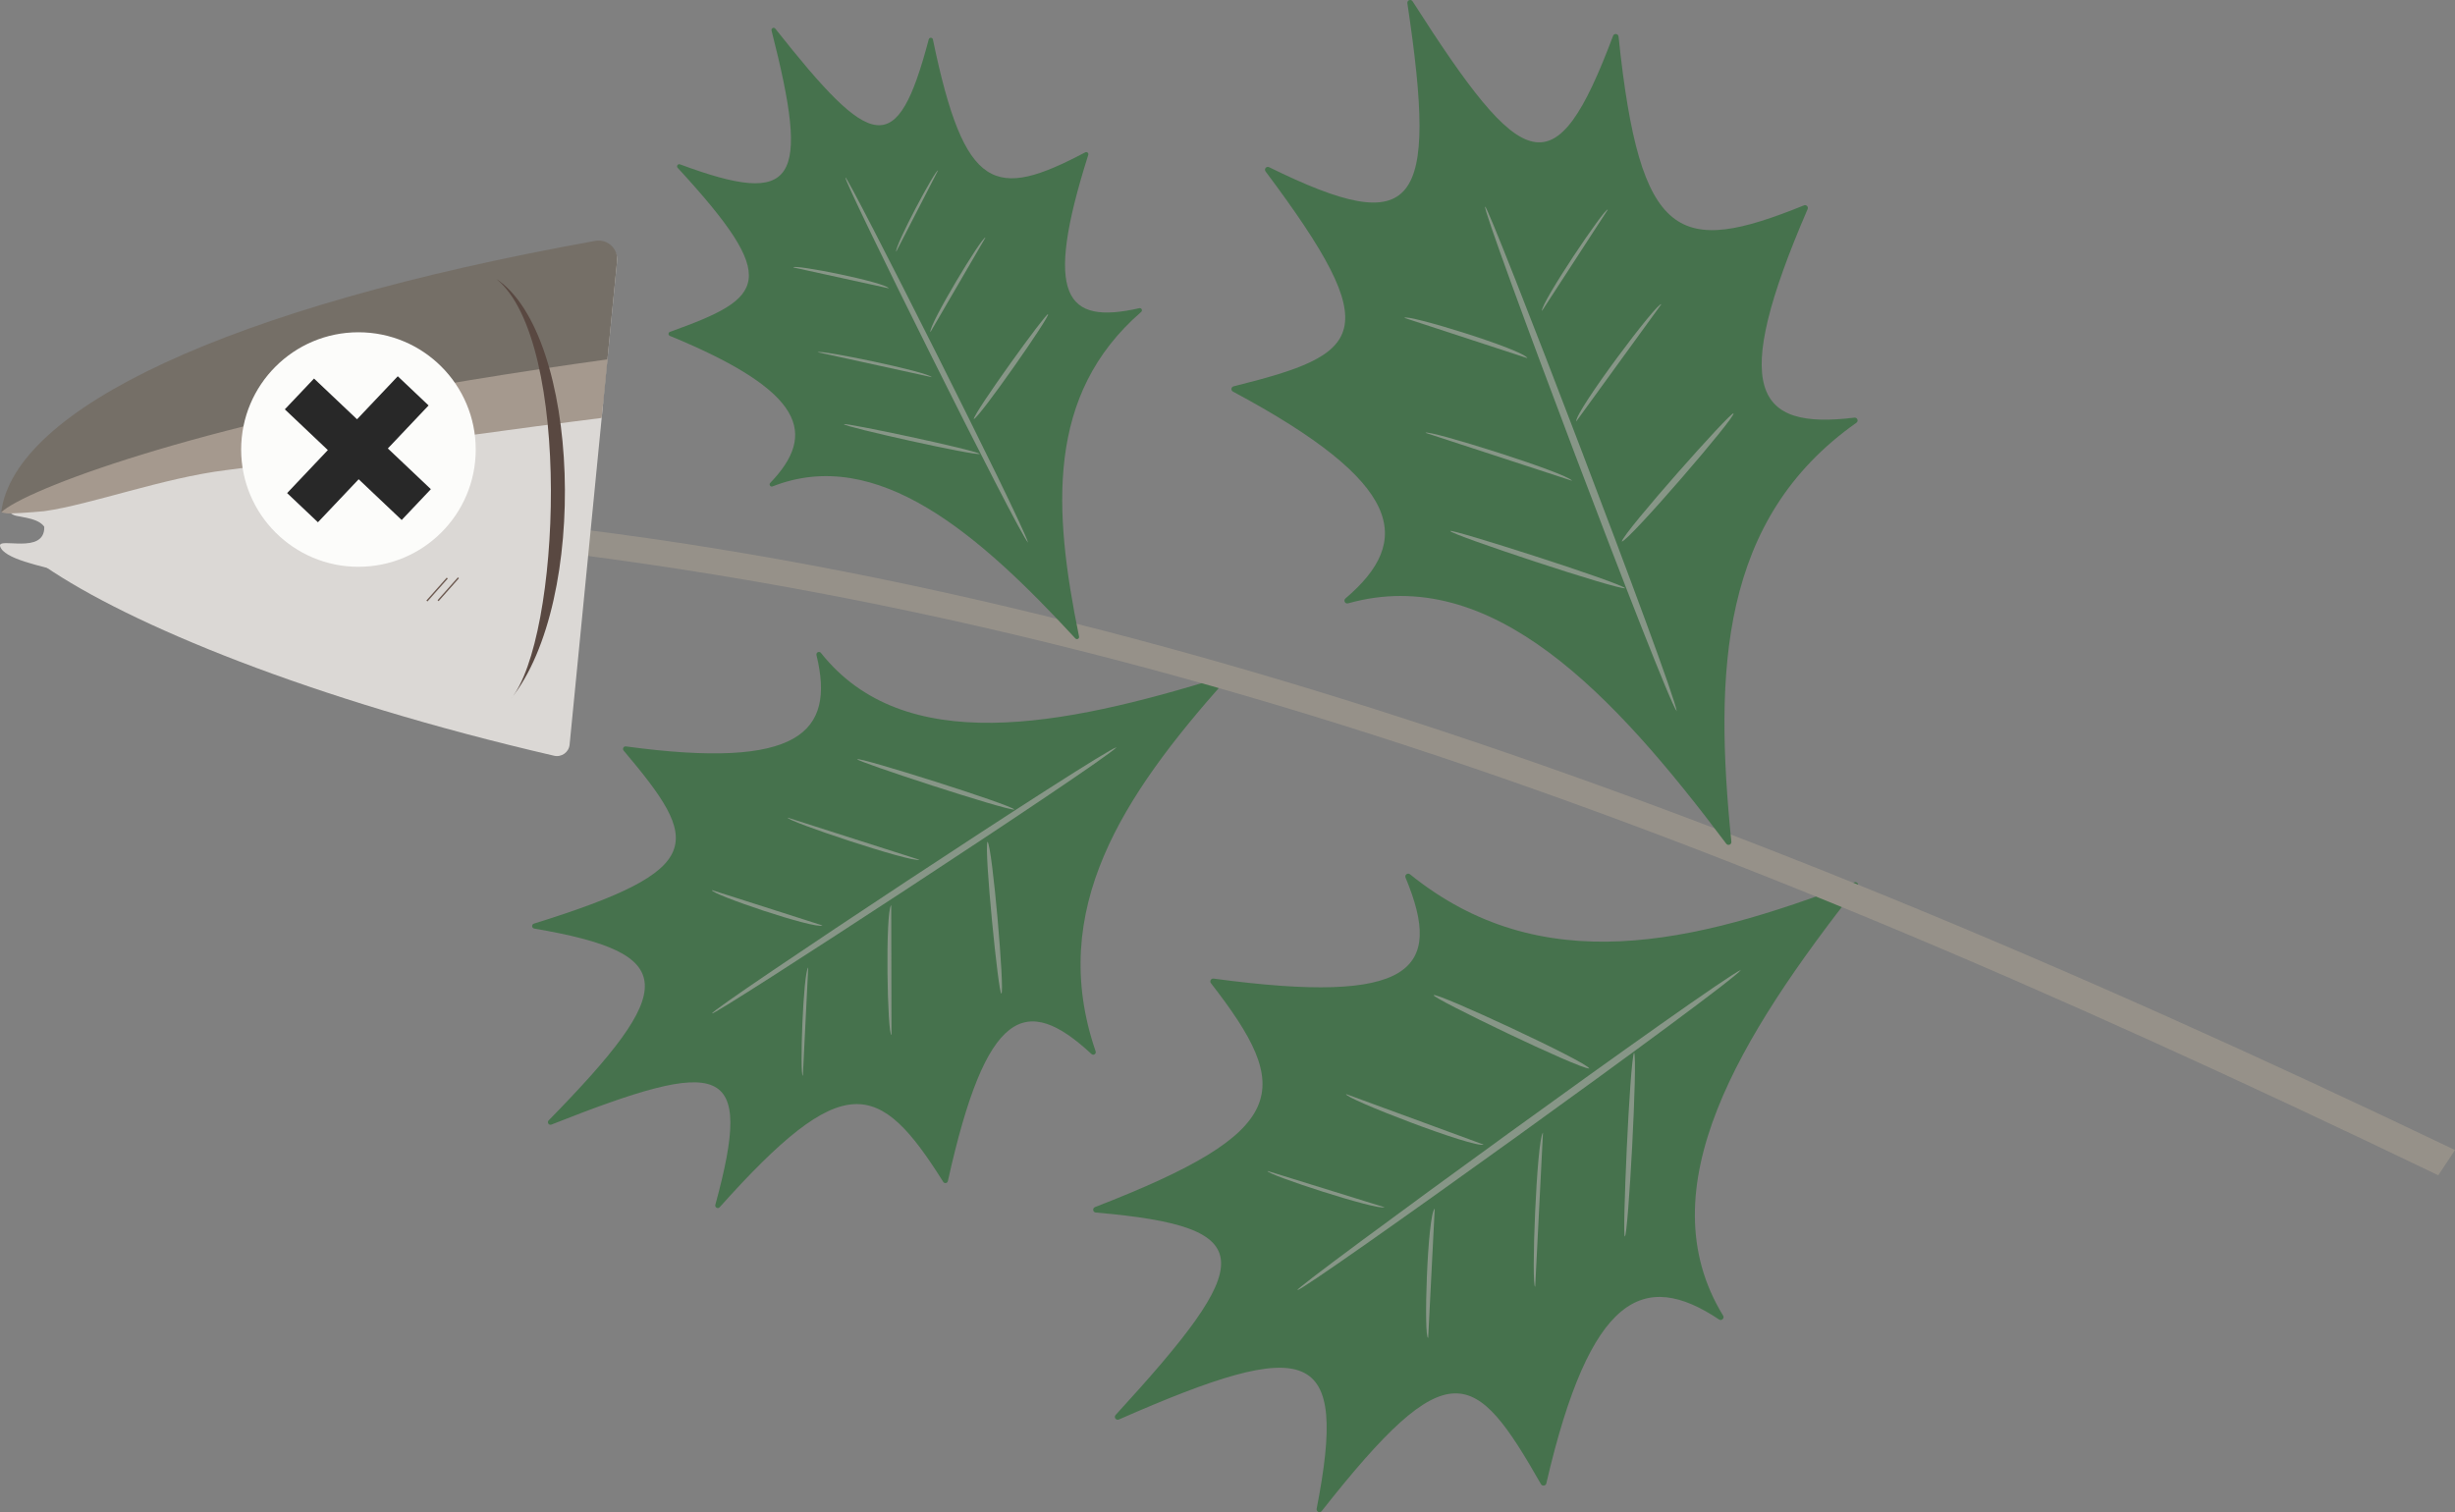 <?xml version="1.0" encoding="UTF-8"?>
<svg id="_レイヤー_2" data-name="レイヤー 2" xmlns="http://www.w3.org/2000/svg" viewBox="0 0 1758.29 1083.19">
  <rect x="0" y="0" width="1758.29" height="1083.19" fill="#808080" stroke="none"/>
  <defs>
    <style>
      .cls-1 {
        fill: #879687;
      }

      .cls-2 {
        fill: #a5998e;
      }

      .cls-3 {
        fill: #dbd8d5;
      }

      .cls-4 {
        fill: #756f67;
      }

      .cls-5 {
        fill: #282828;
      }

      .cls-6 {
        fill: #969189;
      }

      .cls-7 {
        fill: #46724d;
      }

      .cls-8 {
        fill: #fcfcfa;
      }

      .cls-9 {
        fill: #6d5a51;
        stroke: #6d5a51;
        stroke-miterlimit: 10;
      }

      .cls-10 {
        fill: #594841;
      }
    </style>
  </defs>
  <g id="_レイヤー_4" data-name="レイヤー 4">
    <g>
      <g>
        <path class="cls-7" d="M675.55,846.62c-46.05-73.37-71.37-81.07-160.1,18.14-1.28,1.44-3.63.16-3.12-1.7,27.92-102.2,5.91-106.24-117.41-57.48-1.83.72-3.35-1.57-1.98-2.97,92.94-94.93,94.14-119.57-10.3-137.44-1.89-.32-2.07-2.97-.23-3.54,125.01-38.94,119.65-58.3,64.24-123.95-1.08-1.28-.01-3.21,1.64-2.99,123.68,16.77,150.11-9.65,136.48-65.41-.46-1.89,1.98-3.09,3.19-1.57,59.38,74.79,172.01,52.98,287.46,17.17,1.77-.55,3.13,1.57,1.91,2.95-73.06,82.24-127.45,163.84-92.63,265.28.62,1.8-1.57,3.22-2.96,1.93-47.12-43.75-75.45-32.72-102.86,91.01-.35,1.59-2.46,1.96-3.33.57Z"/>
        <path class="cls-1" d="M510.03,725.92c-1.71-2.49,279.49-188.39,289.8-190.7-11.8,12.06-290.45,194.04-289.8,190.7Z"/>
        <path class="cls-1" d="M658.52,615.9c-5.66,2.22-95.79-27.91-94.35-30.19"/>
        <path class="cls-1" d="M589.07,662.94c-5.12,3.02-80.64-22.63-79.18-25.32"/>
        <path class="cls-1" d="M614.01,543.89c.62-2.01,110.19,32.54,112.6,36.05-6.11.67-113.9-34.68-112.6-36.05Z"/>
        <path class="cls-1" d="M638.31,648.36c-4.42,4.43-2.81,93.65.19,93.01"/>
        <path class="cls-1" d="M578.86,692.99c-3.65,3.52-6.24,77.99-3.85,77.57"/>
        <path class="cls-1" d="M717.18,711.72c2.59-.22-6.45-105.98-9.93-108.79-2.6,5.45,7.91,109.73,9.93,108.79Z"/>
      </g>
      <g>
        <path class="cls-7" d="M867.25,704.26c59.45,76.54,57.54,106-82.99,160.41-2.03.79-1.62,3.73.56,3.92,119.48,10.35,114.99,34.93,14.19,145.02-1.5,1.64.33,4.11,2.37,3.22,137.67-60.46,164.27-52.19,141.62,63.95-.41,2.1,2.33,3.31,3.66,1.61,91.07-115.67,109.46-102.57,157.01-19.22.92,1.62,3.4,1.26,3.82-.56,31.48-135.83,70.01-153.24,123.71-117.41,1.82,1.21,4.07-.88,2.93-2.73-55.65-91.03,12.33-200.37,96.27-307.26,1.28-1.63-.42-3.88-2.37-3.14-116.3,44.58-224.47,69.89-318.15-5.76-1.66-1.34-4.04.4-3.22,2.35,27.62,66.2,4.65,91.57-137.46,72.35-1.83-.25-3.05,1.82-1.93,3.26Z"/>
        <path class="cls-1" d="M929.3,924.05c1.96,2.75,311.04-219.39,317.6-229.28-17.49,7.67-321.41,228.67-317.6,229.28Z"/>
        <path class="cls-1" d="M1105.09,811.34c-4.61,5.05-8.56,110.97-5.57,110.34"/>
        <path class="cls-1" d="M1027.56,865.77c-5.24,4.18-8.12,93.09-4.69,92.6"/>
        <path class="cls-1" d="M1163.72,885.75c2.38.12,9.38-127.82,6.62-131.7-3.14,6.14-8.59,132.53-6.62,131.7Z"/>
        <path class="cls-1" d="M1062.62,819.92c-6.46,2.91-100.42-33.29-98.53-36.19"/>
        <path class="cls-1" d="M991.63,864.81c-5.18,2.46-85.18-23.65-83.78-25.98"/>
        <path class="cls-1" d="M1026.86,712.92c1.26-2.62,109.8,47.75,111.39,52.48-6.82.61-113.19-50.73-111.39-52.48Z"/>
      </g>
      <path class="cls-6" d="M1758.29,823.81C1202.89,557.74,702.95,381.35,207.73,361.91l-18.9,14.63c544.47,30.37,997.27,195.74,1557.47,465.37l12-18.1Z"/>
      <g>
        <path class="cls-7" d="M777.24,109.14c-64.57,34.05-86.29,28.97-109.08-80.86-.33-1.59-2.58-1.65-2.99-.08-22.82,86.32-40.57,79.96-109.89-7.68-1.03-1.3-3.11-.27-2.7,1.33,27.67,108.48,18.14,126.96-65.57,95.87-1.52-.56-2.76,1.29-1.67,2.48,74.71,81.2,62.62,93.05-5.52,117.52-1.33.48-1.37,2.34-.07,2.87,97.27,40.02,105.38,70.45,71.89,105.35-1.13,1.18.14,3.09,1.67,2.49,74.89-29.45,147.8,34.03,216.87,108.91,1.06,1.14,2.95.18,2.64-1.35-18.53-90.83-23.72-173.31,44.51-232.56,1.21-1.05.21-3.01-1.35-2.66-52.84,12-68.84-8.01-36.56-109.82.42-1.31-.97-2.47-2.18-1.83Z"/>
        <path class="cls-1" d="M605.55,127.23c-2.3,1.1,124.22,255.43,130.76,261.47-3.51-13.78-129.83-264.19-130.76-261.47Z"/>
        <path class="cls-1" d="M667.35,270.18c-3.18-4.01-81.64-20.11-81.55-17.84"/>
        <path class="cls-1" d="M636.58,206.55c-2.46-4.36-68.36-17.57-68.43-14.98"/>
        <path class="cls-1" d="M604.48,303.89c-.39,1.73,94.1,22.82,97.34,21.28-4.18-3.07-97.7-22.82-97.34-21.28Z"/>
        <path class="cls-1" d="M666.33,237.98c-1.35-5.1,37.51-69.48,39.43-67.74"/>
        <path class="cls-1" d="M641.84,180.33c-1.18-4.11,28.4-59.5,29.96-58.19"/>
        <path class="cls-1" d="M750.6,225.1c1.79,1.25-49.47,74.56-53.2,75.13.41-5.07,52.12-76.67,53.2-75.13Z"/>
      </g>
      <g>
        <path class="cls-7" d="M1292,147.12c-89.5,36.21-117.41,26.63-132.78-120.93-.22-2.14-3.17-2.52-3.93-.51-41.52,110.55-64.03,99.82-143.59-24.74-1.18-1.85-4.05-.77-3.73,1.4,21.97,146.44,6.97,169.48-99.04,117.43-1.92-.94-3.81,1.33-2.52,3.05,87.5,116.8,70.02,130.79-22.9,153.92-1.81.45-2.11,2.89-.47,3.77,122.68,65.61,129.3,106.73,80.57,148.2-1.65,1.4-.23,4.09,1.86,3.5,102.47-28.79,189.97,64.45,270.89,172.19,1.24,1.65,3.86.63,3.65-1.42-12.3-122-8.15-231.22,89.53-300.12,1.73-1.22.68-3.93-1.42-3.68-71.13,8.75-89.53-19.71-33.49-149.38.72-1.67-.95-3.37-2.63-2.69Z"/>
        <path class="cls-1" d="M1063.67,148.07c-3.17,1.14,129.47,352.67,137.27,361.49-2.78-18.6-135.68-364.94-137.27-361.49Z"/>
        <path class="cls-1" d="M1125.96,344.41c-3.66-5.7-104.75-37.34-104.94-34.33"/>
        <path class="cls-1" d="M1093.95,256.57c-2.65-6.07-87.62-32.22-88.06-28.83"/>
        <path class="cls-1" d="M1038.74,380.4c-.75,2.22,120.79,42.55,125.26,40.96-5.09-4.6-125.53-43.04-125.26-40.96Z"/>
        <path class="cls-1" d="M1128.91,301.89c-1.1-6.89,58.61-86.44,60.9-83.89"/>
        <path class="cls-1" d="M1104.35,222.76c-1-5.56,45.29-74.52,47.17-72.59"/>
        <path class="cls-1" d="M1241.52,296.16c2.19,1.89-75.03,91.53-80.01,91.79,1.21-6.62,78.79-93.96,80.01-91.79Z"/>
      </g>
      <g>
        <g>
          <path class="cls-3" d="M32.12,405.71c60.47,41.45,190.14,95.25,364.73,135.66,5.35,1.24,10.58-2.5,11.11-7.97l34.04-346.81c.05-.48.06-.96.03-1.44h0c-.33-5.43-5.34-9.35-10.69-8.39C183.38,221.26,32.83,288.77,5.1,357.09c-2.17,5.35,1.01,11.36,6.69,12.44,10.03,1.9,19.72,3.06,21.78,11.93.32,1.36.99,2.61,1.86,3.7,6.22,7.78,5.85,16.77-3.31,20.55Z"/>
          <path class="cls-3" d="M31.72,377.45c.38,20.3-33.69,6.9-31.64,13.86,2.65,9.01,28.47,14,46.63,18.71,18.16,4.72,26.51-11.32,26.26-20.71s-41.66-33.4-41.26-11.87Z"/>
          <path class="cls-4" d="M442.01,184.81h0c-.49-7.93-7.79-13.67-15.61-12.27C162.17,219.96,10.38,293.11.88,366.8c.24.06.48.12.72.18,1.74-.03,6.04-.17,7.25-.22,2.23-.1,103.45-24.71,154.21-31.2,58.22-7.44,134.32-20.81,257.47-36.31,6.16-.78,10.97-5.71,11.58-11.89l9.86-100.45c.07-.7.08-1.41.04-2.11Z"/>
          <path class="cls-2" d="M435.05,257.44c-31.65,4.36-64.44,9.28-98.64,14.89C140.73,304.43,17.86,350.77.85,366.99c0,0,4.03.89,5.03.86,13-.35,25.96-1.7,25.96-1.7,32.97-4.62,85.21-23.88,130.25-29.4,60.02-7.36,138.99-21.26,268.84-37.37l4.12-41.94Z"/>
          <circle class="cls-8" cx="256.72" cy="322.02" r="84"/>
          <path class="cls-10" d="M355.42,199.78c54.86,44.4,46.06,258.35,10.39,300.94,56.4-69.84,49.89-261-10.39-300.94Z"/>
        </g>
        <polygon class="cls-5" points="284.89 269.53 255.71 300.34 224.91 271.16 204 293.23 234.81 322.41 205.63 353.22 227.7 374.12 256.88 343.31 287.69 372.49 308.59 350.42 277.78 321.24 306.96 290.44 284.89 269.53"/>
        <line class="cls-9" x1="320.33" y1="414.12" x2="305.77" y2="430.52"/>
        <line class="cls-9" x1="328.32" y1="413.91" x2="313.76" y2="430.31"/>
      </g>
    </g>
  </g>
</svg>